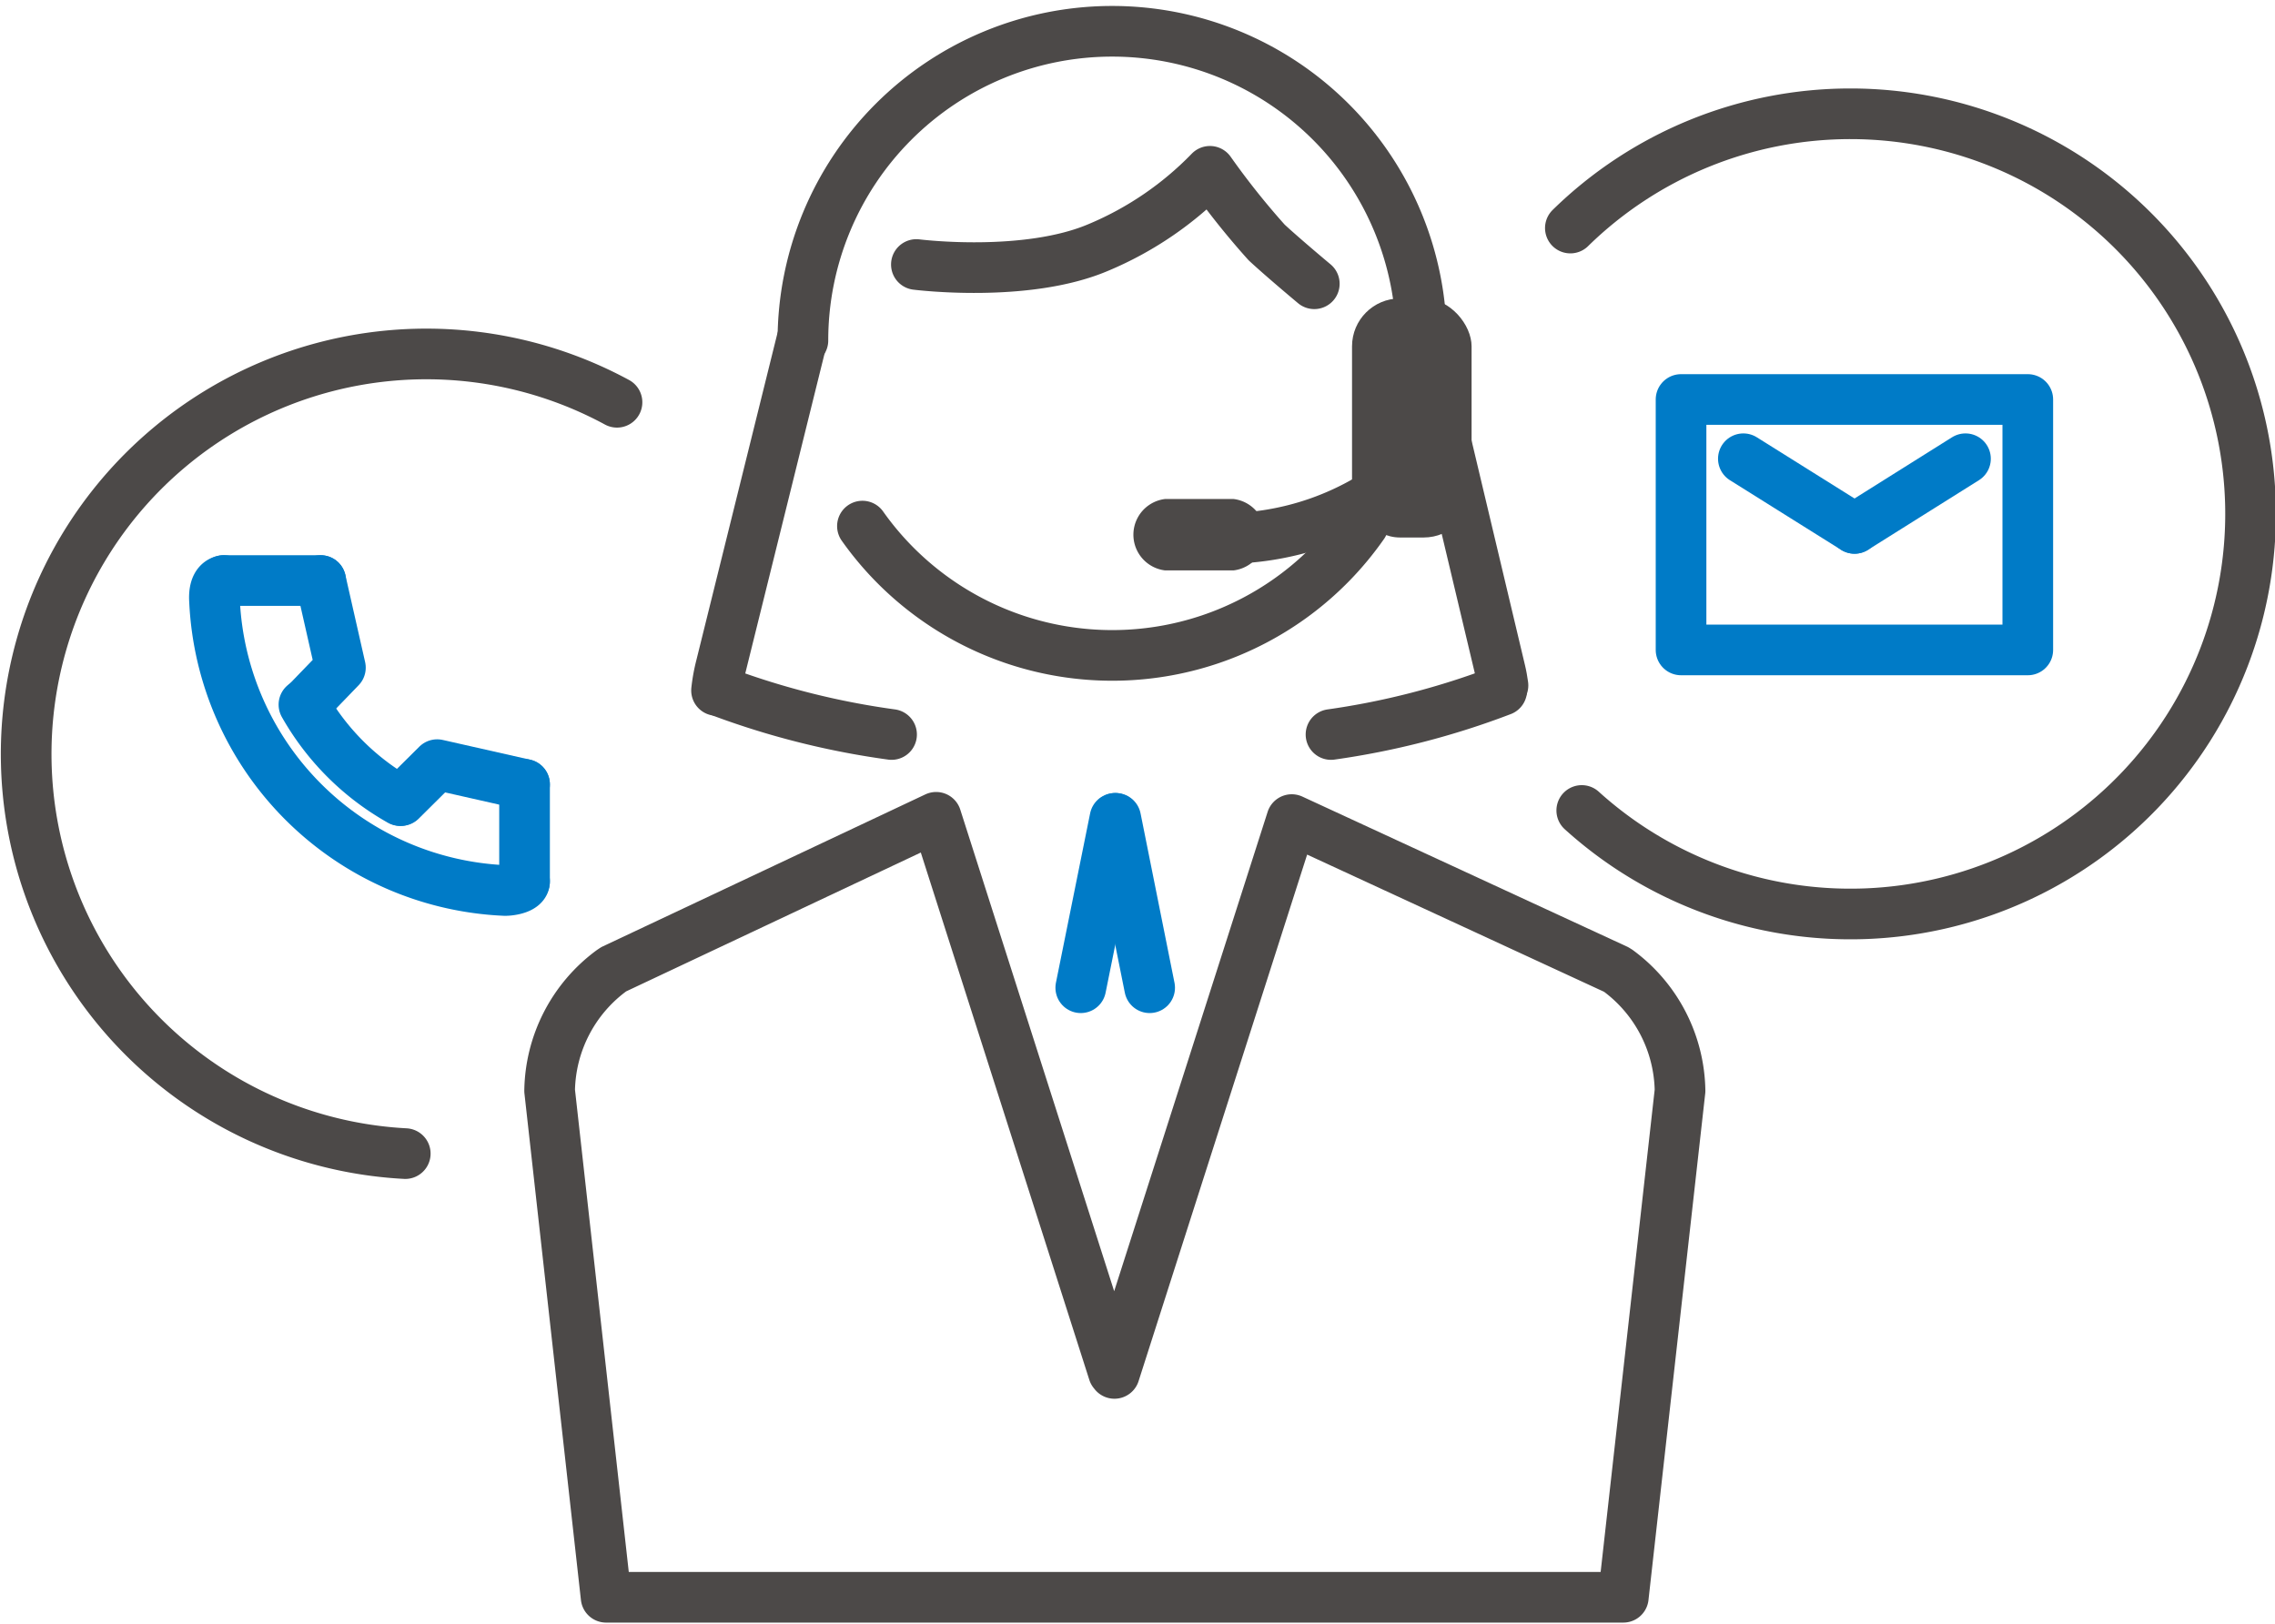 <svg xmlns="http://www.w3.org/2000/svg" width="31.69mm" height="22.63mm" viewBox="0 0 89.82 64.13"><defs><style>.cls-1,.cls-2{fill:none;stroke-linecap:round;stroke-linejoin:round;stroke-width:2px;}.cls-1{stroke:#4c4948;}.cls-2{stroke:#007bc7;}.cls-3{fill:#4c4948;}</style></defs><g id="レイヤー_2" data-name="レイヤー 2"><g id="icon"><path class="cls-1" d="M51.89,11.2s-1.2-1-1.88-1.63a30.83,30.83,0,0,1-2.24-2.81,13.27,13.27,0,0,1-4.39,3c-2.87,1.23-7.2.68-7.2.68"/><path class="cls-1" d="M53.82,20.71a12.08,12.08,0,0,1-19.77.06"/><path class="cls-1" d="M31.7,13.44a12.21,12.21,0,1,1,24.42,0"/><path class="cls-1" d="M44,54.23l7-21.87,12.81,5.92,0,0,.08.05h0a6,6,0,0,1,2.44,4.74l-2.24,20H23.93l-2.23-20a6,6,0,0,1,2.44-4.74h0l.09-.06,12.73-6,7,21.91"/><path class="cls-1" d="M28.29,27.26a6.67,6.67,0,0,1,.17-.94l3.2-12.91"/><path class="cls-1" d="M56.14,13.47l3.09,13c.05.2.08.39.11.59"/><line class="cls-2" x1="42.67" y1="39" x2="44.02" y2="32.31"/><line class="cls-2" x1="45.39" y1="39" x2="44.05" y2="32.31"/><path class="cls-1" d="M35.2,29a31.38,31.38,0,0,1-6.67-1.67"/><path class="cls-1" d="M59.29,27.26A30.92,30.92,0,0,1,52.55,29"/><rect class="cls-3" x="53.38" y="11.78" width="4.72" height="9.44" rx="1.89"/><path class="cls-3" d="M48.66,22.52H46a1.42,1.42,0,0,1,0-2.82h2.7a1.42,1.42,0,0,1,0,2.82Z"/><path class="cls-1" d="M47.91,21.25a11.24,11.24,0,0,0,7.8-2.75"/><path class="cls-1" d="M62,9a15.8,15.8,0,1,1,.45,23"/><path class="cls-1" d="M16,45.55a15.8,15.8,0,1,1,8.36-29.67"/><rect class="cls-2" x="66.37" y="15.77" width="13.69" height="9.89"/><line class="cls-2" x1="68.83" y1="18.11" x2="73.22" y2="20.86"/><line class="cls-2" x1="77.6" y1="18.11" x2="73.22" y2="20.86"/><path class="cls-2" d="M8.83,22.92c-.36.07-.38.54-.36.81A12,12,0,0,0,19.94,35.16c.25,0,.77-.09.77-.36"/><path class="cls-2" d="M12,27.82a10,10,0,0,0,3.8,3.79"/><polyline class="cls-2" points="20.71 30.97 17.26 30.19 15.83 31.61"/><polyline class="cls-2" points="12.66 22.92 13.44 26.36 12.03 27.82"/><line class="cls-2" x1="8.83" y1="22.92" x2="12.66" y2="22.92"/><line class="cls-2" x1="20.71" y1="30.97" x2="20.71" y2="34.8"/></g></g></svg>